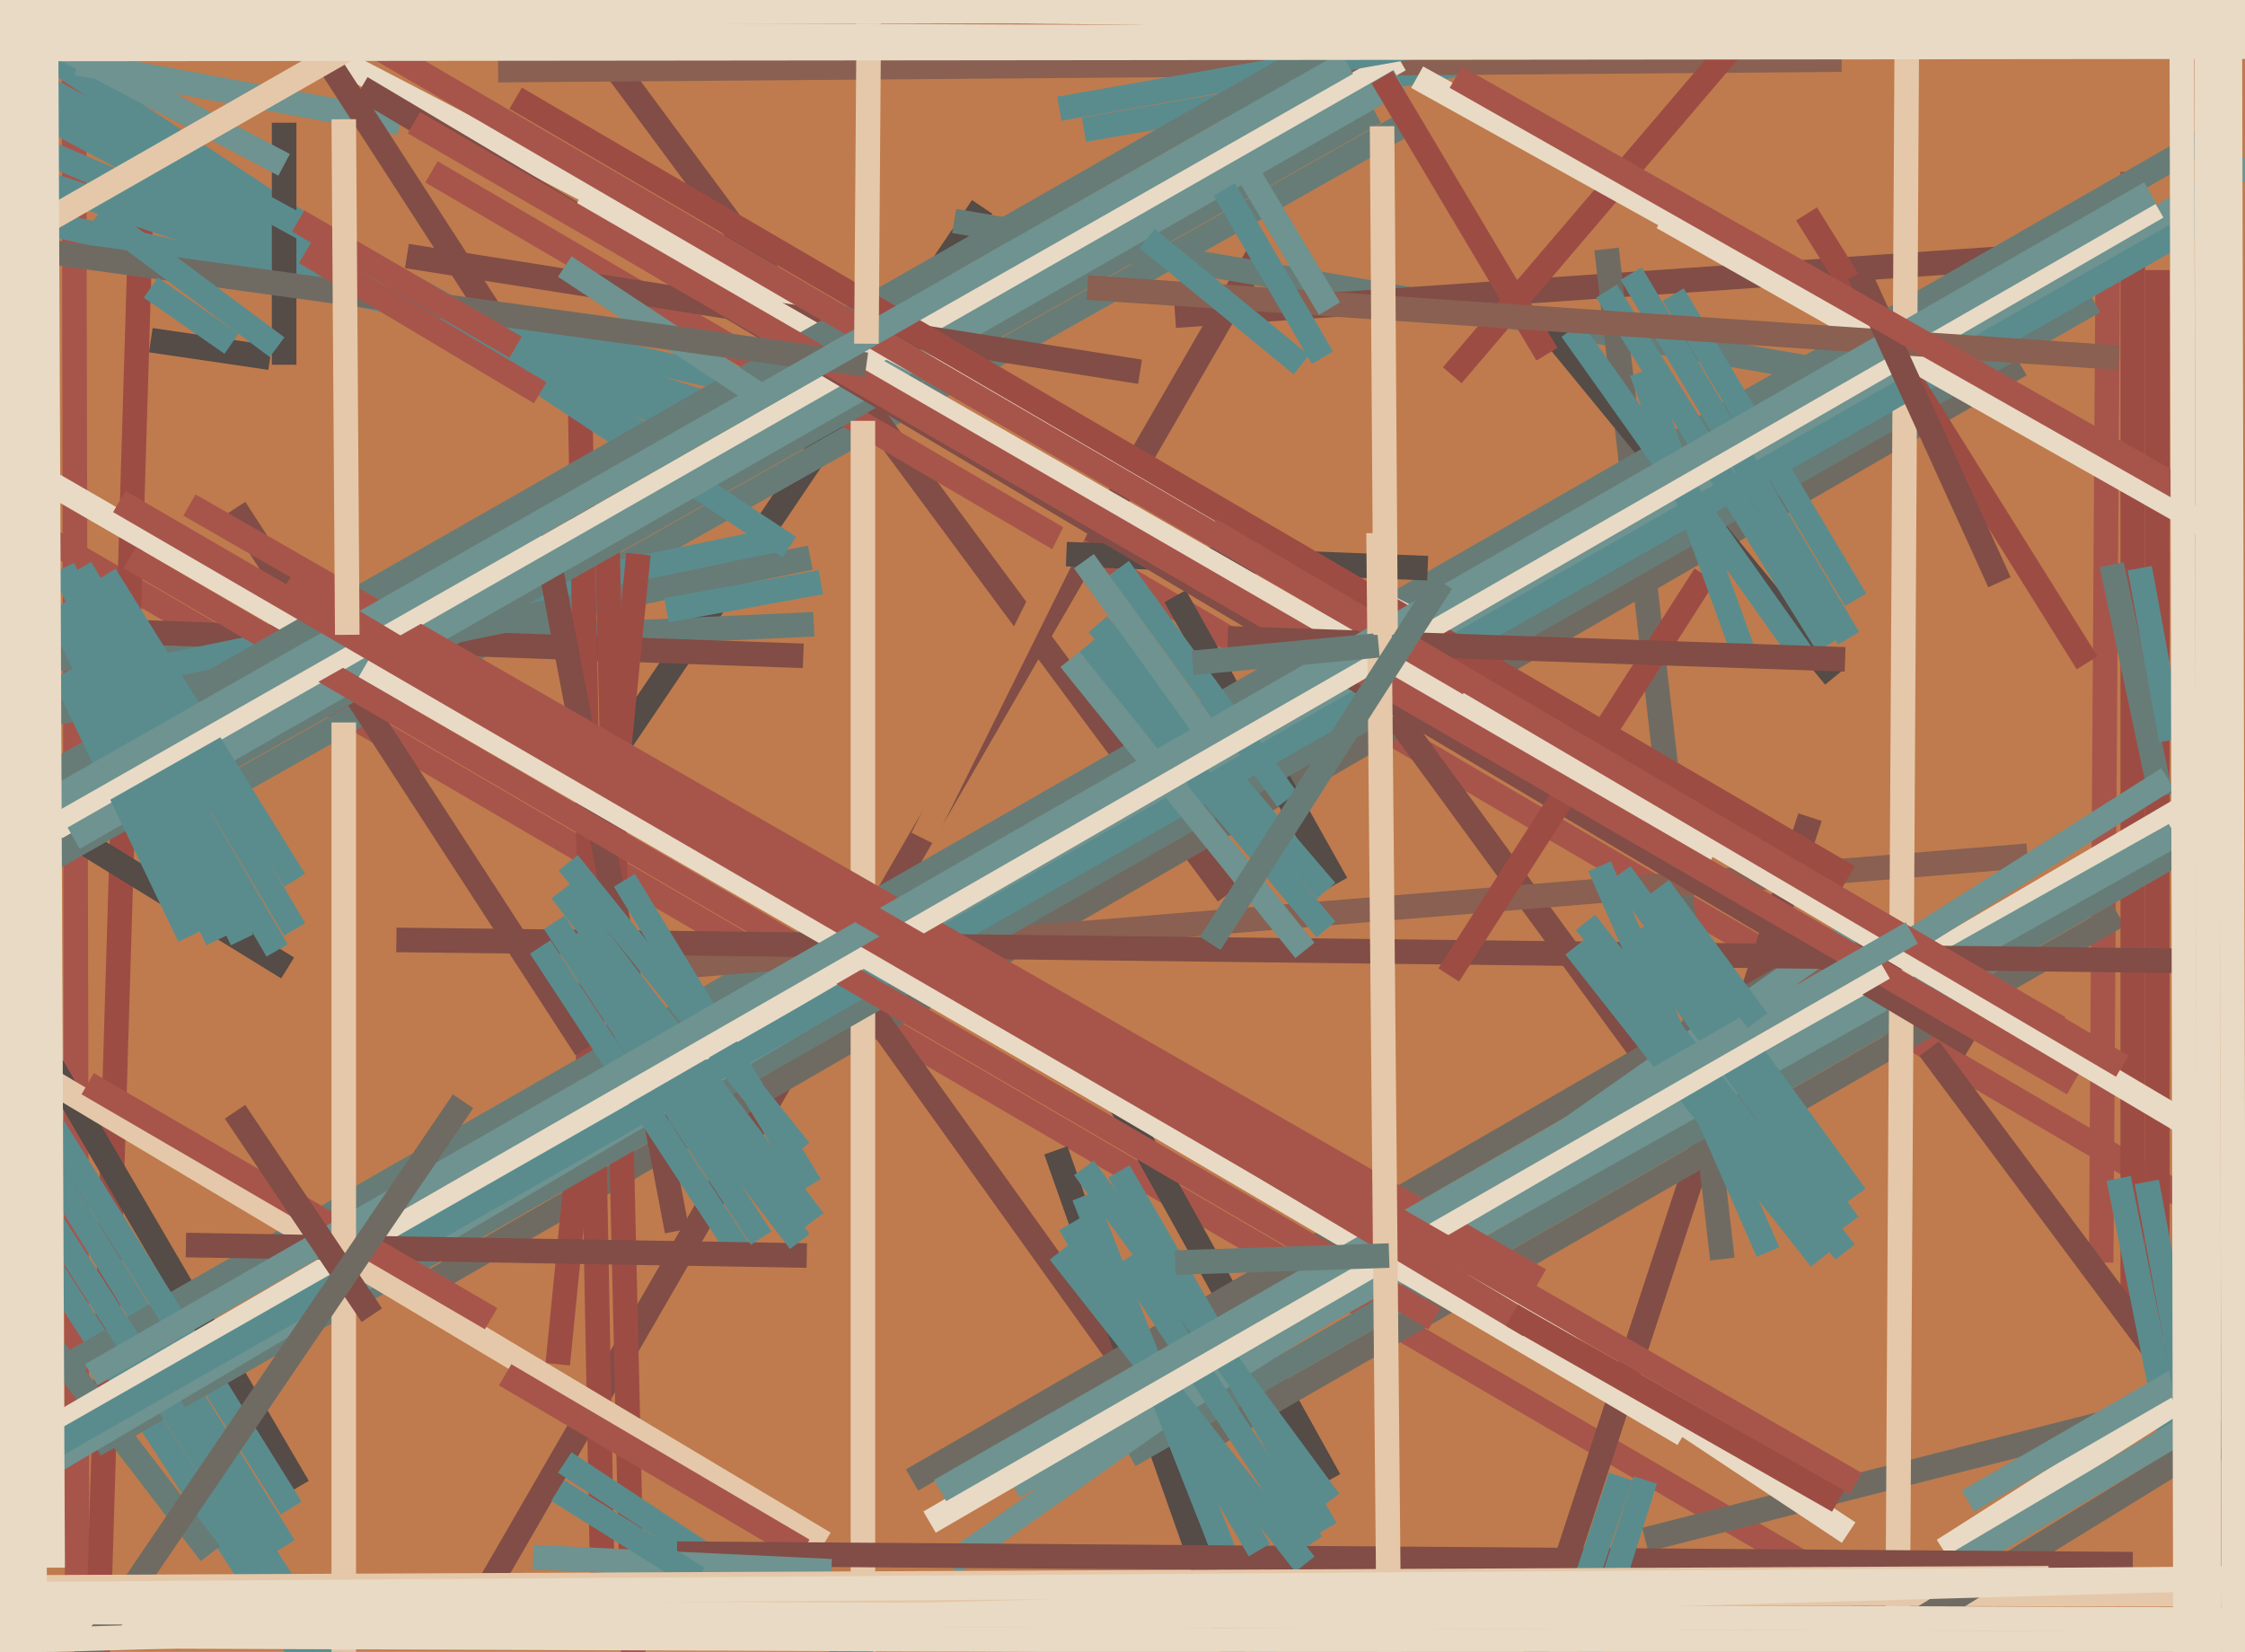 <svg xmlns="http://www.w3.org/2000/svg" width="640px" height="471px">
  <rect width="640" height="471" fill="rgb(191,123,77)"/>
  <line x1="359" y1="72" x2="136" y2="458" style="stroke:rgb(129,77,70);stroke-width:7"/>
  <line x1="174" y1="216" x2="280" y2="59" style="stroke:rgb(85,75,71);stroke-width:7"/>
  <line x1="542" y1="462" x2="-15" y2="137" style="stroke:rgb(167,85,75);stroke-width:7"/>
  <line x1="21" y1="-25" x2="22" y2="459" style="stroke:rgb(167,85,75);stroke-width:7"/>
  <line x1="-77" y1="192" x2="232" y2="178" style="stroke:rgb(103,124,119);stroke-width:7"/>
  <line x1="599" y1="360" x2="601" y2="55" style="stroke:rgb(167,85,75);stroke-width:7"/>
  <line x1="403" y1="34" x2="45" y2="236" style="stroke:rgb(103,124,119);stroke-width:7"/>
  <line x1="32" y1="180" x2="229" y2="187" style="stroke:rgb(129,77,70);stroke-width:7"/>
  <line x1="41" y1="33" x2="26" y2="532" style="stroke:rgb(157,76,68);stroke-width:7"/>
  <line x1="379" y1="422" x2="319" y2="314" style="stroke:rgb(85,75,71);stroke-width:7"/>
  <line x1="350" y1="255" x2="153" y2="-11" style="stroke:rgb(129,77,70);stroke-width:7"/>
  <line x1="-41" y1="215" x2="231" y2="159" style="stroke:rgb(103,124,119);stroke-width:7"/>
  <line x1="622" y1="341" x2="123" y2="49" style="stroke:rgb(167,85,75);stroke-width:7"/>
  <line x1="124" y1="365" x2="576" y2="104" style="stroke:rgb(112,107,98);stroke-width:7"/>
  <line x1="516" y1="233" x2="435" y2="480" style="stroke:rgb(129,77,70);stroke-width:7"/>
  <line x1="515" y1="1" x2="309" y2="37" style="stroke:rgb(90,140,142);stroke-width:7"/>
  <line x1="272" y1="63" x2="551" y2="111" style="stroke:rgb(103,124,119);stroke-width:7"/>
  <line x1="335" y1="90" x2="581" y2="73" style="stroke:rgb(129,77,70);stroke-width:7"/>
  <line x1="3" y1="199" x2="221" y2="154" style="stroke:rgb(90,140,142);stroke-width:7"/>
  <line x1="491" y1="359" x2="458" y2="71" style="stroke:rgb(112,107,98);stroke-width:7"/>
  <line x1="336" y1="415" x2="604" y2="261" style="stroke:rgb(112,107,98);stroke-width:7"/>
  <line x1="615" y1="381" x2="615" y2="77" style="stroke:rgb(157,76,68);stroke-width:7"/>
  <line x1="165" y1="95" x2="172" y2="465" style="stroke:rgb(157,76,68);stroke-width:7"/>
  <line x1="81" y1="441" x2="-50" y2="229" style="stroke:rgb(90,140,142);stroke-width:7"/>
  <line x1="236" y1="271" x2="332" y2="405" style="stroke:rgb(129,77,70);stroke-width:7"/>
  <line x1="9" y1="51" x2="216" y2="120" style="stroke:rgb(90,140,142);stroke-width:7"/>
  <line x1="82" y1="276" x2="-35" y2="204" style="stroke:rgb(85,75,71);stroke-width:7"/>
  <line x1="441" y1="93" x2="523" y2="193" style="stroke:rgb(85,75,71);stroke-width:7"/>
  <line x1="355" y1="481" x2="301" y2="328" style="stroke:rgb(85,75,71);stroke-width:7"/>
  <line x1="599" y1="406" x2="469" y2="439" style="stroke:rgb(112,107,98);stroke-width:7"/>
  <line x1="142" y1="20" x2="525" y2="17" style="stroke:rgb(137,96,81);stroke-width:7"/>
  <line x1="-11" y1="58" x2="229" y2="113" style="stroke:rgb(90,140,142);stroke-width:7"/>
  <line x1="182" y1="158" x2="159" y2="389" style="stroke:rgb(157,76,68);stroke-width:7"/>
  <line x1="608" y1="378" x2="608" y2="49" style="stroke:rgb(157,76,68);stroke-width:7"/>
  <line x1="85" y1="424" x2="-5" y2="270" style="stroke:rgb(85,75,71);stroke-width:7"/>
  <line x1="173" y1="148" x2="181" y2="491" style="stroke:rgb(157,76,68);stroke-width:7"/>
  <line x1="67" y1="145" x2="167" y2="299" style="stroke:rgb(129,77,70);stroke-width:7"/>
  <line x1="484" y1="322" x2="375" y2="173" style="stroke:rgb(129,77,70);stroke-width:7"/>
  <line x1="392" y1="32" x2="2" y2="252" style="stroke:rgb(103,124,119);stroke-width:7"/>
  <line x1="-15" y1="-3" x2="225" y2="156" style="stroke:rgb(90,140,142);stroke-width:7"/>
  <line x1="331" y1="307" x2="527" y2="437" style="stroke:rgb(233,218,197);stroke-width:7"/>
  <line x1="5" y1="347" x2="106" y2="503" style="stroke:rgb(90,140,142);stroke-width:7"/>
  <line x1="-63" y1="93" x2="96" y2="185" style="stroke:rgb(233,218,197);stroke-width:7"/>
  <line x1="381" y1="252" x2="335" y2="170" style="stroke:rgb(85,75,71);stroke-width:7"/>
  <line x1="399" y1="17" x2="16" y2="236" style="stroke:rgb(233,218,197);stroke-width:7"/>
  <line x1="246" y1="581" x2="246" y2="120" style="stroke:rgb(229,200,169);stroke-width:7"/>
  <line x1="322" y1="415" x2="621" y2="243" style="stroke:rgb(103,124,119);stroke-width:7"/>
  <line x1="260" y1="422" x2="532" y2="265" style="stroke:rgb(112,107,98);stroke-width:7"/>
  <line x1="18" y1="390" x2="632" y2="38" style="stroke:rgb(103,124,119);stroke-width:7"/>
  <line x1="-48" y1="220" x2="83" y2="430" style="stroke:rgb(90,140,142);stroke-width:7"/>
  <line x1="188" y1="276" x2="578" y2="244" style="stroke:rgb(137,96,81);stroke-width:7"/>
  <line x1="27" y1="412" x2="597" y2="86" style="stroke:rgb(103,124,119);stroke-width:7"/>
  <line x1="193" y1="351" x2="157" y2="162" style="stroke:rgb(129,77,70);stroke-width:7"/>
  <line x1="234" y1="166" x2="190" y2="174" style="stroke:rgb(90,140,142);stroke-width:7"/>
  <line x1="114" y1="35" x2="22" y2="18" style="stroke:rgb(110,147,144);stroke-width:7"/>
  <line x1="378" y1="436" x2="319" y2="334" style="stroke:rgb(90,140,142);stroke-width:7"/>
  <line x1="477" y1="84" x2="529" y2="171" style="stroke:rgb(90,140,142);stroke-width:7"/>
  <line x1="101" y1="483" x2="-58" y2="235" style="stroke:rgb(90,140,142);stroke-width:7"/>
  <line x1="378" y1="254" x2="313" y2="178" style="stroke:rgb(90,140,142);stroke-width:7"/>
  <line x1="60" y1="443" x2="-52" y2="297" style="stroke:rgb(103,124,119);stroke-width:7"/>
  <line x1="399" y1="23" x2="21" y2="239" style="stroke:rgb(110,147,144);stroke-width:7"/>
  <line x1="394" y1="22" x2="441" y2="101" style="stroke:rgb(157,76,68);stroke-width:7"/>
  <line x1="328" y1="108" x2="263" y2="239" style="stroke:rgb(191,123,77);stroke-width:7"/>
  <line x1="318" y1="409" x2="630" y2="226" style="stroke:rgb(233,218,197);stroke-width:7"/>
  <line x1="289" y1="424" x2="620" y2="238" style="stroke:rgb(110,147,144);stroke-width:7"/>
  <line x1="407" y1="179" x2="17" y2="406" style="stroke:rgb(233,218,197);stroke-width:7"/>
  <line x1="-23" y1="28" x2="200" y2="123" style="stroke:rgb(90,140,142);stroke-width:7"/>
  <line x1="544" y1="-60" x2="541" y2="462" style="stroke:rgb(229,200,169);stroke-width:7"/>
  <line x1="679" y1="472" x2="550" y2="299" style="stroke:rgb(129,77,70);stroke-width:7"/>
  <line x1="304" y1="158" x2="407" y2="162" style="stroke:rgb(85,75,71);stroke-width:7"/>
  <line x1="-24" y1="440" x2="641" y2="47" style="stroke:rgb(110,147,144);stroke-width:7"/>
  <line x1="501" y1="5" x2="414" y2="107" style="stroke:rgb(157,76,68);stroke-width:7"/>
  <line x1="261" y1="483" x2="161" y2="417" style="stroke:rgb(90,140,142);stroke-width:7"/>
  <line x1="409" y1="180" x2="42" y2="-11" style="stroke:rgb(233,218,197);stroke-width:7"/>
  <line x1="378" y1="265" x2="310" y2="184" style="stroke:rgb(90,140,142);stroke-width:7"/>
  <line x1="458" y1="83" x2="521" y2="184" style="stroke:rgb(90,140,142);stroke-width:7"/>
  <line x1="-19" y1="432" x2="631" y2="61" style="stroke:rgb(90,140,142);stroke-width:7"/>
  <line x1="4" y1="302" x2="235" y2="440" style="stroke:rgb(229,200,169);stroke-width:7"/>
  <line x1="271" y1="446" x2="527" y2="266" style="stroke:rgb(110,147,144);stroke-width:7"/>
  <line x1="786" y1="455" x2="-34" y2="453" style="stroke:rgb(229,200,169);stroke-width:7"/>
  <line x1="621" y1="421" x2="604" y2="336" style="stroke:rgb(90,140,142);stroke-width:7"/>
  <line x1="229" y1="442" x2="144" y2="392" style="stroke:rgb(167,85,75);stroke-width:7"/>
  <line x1="116" y1="73" x2="325" y2="106" style="stroke:rgb(129,77,70);stroke-width:7"/>
  <line x1="367" y1="228" x2="319" y2="162" style="stroke:rgb(90,140,142);stroke-width:7"/>
  <line x1="37" y1="159" x2="409" y2="376" style="stroke:rgb(167,85,75);stroke-width:7"/>
  <line x1="562" y1="298" x2="103" y2="25" style="stroke:rgb(129,77,70);stroke-width:7"/>
  <line x1="616" y1="227" x2="602" y2="161" style="stroke:rgb(103,124,119);stroke-width:7"/>
  <line x1="541" y1="-11" x2="302" y2="31" style="stroke:rgb(90,140,142);stroke-width:7"/>
  <line x1="9" y1="31" x2="191" y2="128" style="stroke:rgb(90,140,142);stroke-width:7"/>
  <line x1="595" y1="189" x2="515" y2="61" style="stroke:rgb(157,76,68);stroke-width:7"/>
  <line x1="313" y1="415" x2="618" y2="222" style="stroke:rgb(110,147,144);stroke-width:7"/>
  <line x1="620" y1="400" x2="554" y2="442" style="stroke:rgb(233,218,197);stroke-width:7"/>
  <line x1="113" y1="268" x2="625" y2="274" style="stroke:rgb(129,77,70);stroke-width:7"/>
  <line x1="527" y1="349" x2="466" y2="266" style="stroke:rgb(90,140,142);stroke-width:7"/>
  <line x1="370" y1="496" x2="309" y2="341" style="stroke:rgb(90,140,142);stroke-width:7"/>
  <line x1="486" y1="164" x2="413" y2="278" style="stroke:rgb(157,76,68);stroke-width:7"/>
  <line x1="690" y1="374" x2="547" y2="462" style="stroke:rgb(112,107,98);stroke-width:7"/>
  <line x1="77" y1="102" x2="43" y2="97" style="stroke:rgb(85,75,71);stroke-width:7"/>
  <line x1="448" y1="94" x2="514" y2="187" style="stroke:rgb(90,140,142);stroke-width:7"/>
  <line x1="659" y1="386" x2="556" y2="447" style="stroke:rgb(110,147,144);stroke-width:7"/>
  <line x1="232" y1="348" x2="160" y2="254" style="stroke:rgb(90,140,142);stroke-width:7"/>
  <line x1="345" y1="210" x2="309" y2="160" style="stroke:rgb(110,147,144);stroke-width:7"/>
  <line x1="143" y1="94" x2="88" y2="9" style="stroke:rgb(129,77,70);stroke-width:7"/>
  <line x1="165" y1="57" x2="489" y2="243" style="stroke:rgb(233,218,197);stroke-width:7"/>
  <line x1="211" y1="357" x2="154" y2="270" style="stroke:rgb(90,140,142);stroke-width:7"/>
  <line x1="403" y1="-1" x2="-21" y2="241" style="stroke:rgb(103,124,119);stroke-width:7"/>
  <line x1="69" y1="268" x2="18" y2="162" style="stroke:rgb(90,140,142);stroke-width:7"/>
  <line x1="230" y1="358" x2="53" y2="355" style="stroke:rgb(129,77,70);stroke-width:7"/>
  <line x1="587" y1="293" x2="105" y2="12" style="stroke:rgb(167,85,75);stroke-width:7"/>
  <line x1="81" y1="104" x2="81" y2="35" style="stroke:rgb(85,75,71);stroke-width:7"/>
  <line x1="608" y1="446" x2="193" y2="443" style="stroke:rgb(129,77,70);stroke-width:7"/>
  <line x1="591" y1="309" x2="118" y2="35" style="stroke:rgb(167,85,75);stroke-width:7"/>
  <line x1="379" y1="428" x2="309" y2="333" style="stroke:rgb(90,140,142);stroke-width:7"/>
  <line x1="54" y1="144" x2="439" y2="365" style="stroke:rgb(167,85,75);stroke-width:7"/>
  <line x1="140" y1="376" x2="25" y2="309" style="stroke:rgb(167,85,75);stroke-width:7"/>
  <line x1="62" y1="268" x2="16" y2="173" style="stroke:rgb(90,140,142);stroke-width:7"/>
  <line x1="631" y1="325" x2="417" y2="198" style="stroke:rgb(233,218,197);stroke-width:7"/>
  <line x1="619" y1="211" x2="610" y2="162" style="stroke:rgb(90,140,142);stroke-width:7"/>
  <line x1="404" y1="22" x2="573" y2="116" style="stroke:rgb(233,218,197);stroke-width:7"/>
  <line x1="161" y1="76" x2="217" y2="113" style="stroke:rgb(110,147,144);stroke-width:7"/>
  <line x1="228" y1="328" x2="162" y2="246" style="stroke:rgb(90,140,142);stroke-width:7"/>
  <line x1="231" y1="338" x2="178" y2="251" style="stroke:rgb(90,140,142);stroke-width:7"/>
  <line x1="372" y1="271" x2="305" y2="188" style="stroke:rgb(110,147,144);stroke-width:7"/>
  <line x1="104" y1="190" x2="315" y2="312" style="stroke:rgb(233,218,197);stroke-width:7"/>
  <line x1="359" y1="442" x2="305" y2="349" style="stroke:rgb(90,140,142);stroke-width:7"/>
  <line x1="504" y1="357" x2="456" y2="247" style="stroke:rgb(90,140,142);stroke-width:7"/>
  <line x1="465" y1="78" x2="527" y2="182" style="stroke:rgb(90,140,142);stroke-width:7"/>
  <line x1="-13" y1="11" x2="171" y2="111" style="stroke:rgb(90,140,142);stroke-width:7"/>
  <line x1="81" y1="47" x2="-10" y2="-1" style="stroke:rgb(110,147,144);stroke-width:7"/>
  <line x1="474" y1="62" x2="631" y2="151" style="stroke:rgb(233,218,197);stroke-width:7"/>
  <line x1="237" y1="448" x2="152" y2="444" style="stroke:rgb(110,147,144);stroke-width:7"/>
  <line x1="527" y1="250" x2="147" y2="28" style="stroke:rgb(157,76,68);stroke-width:7"/>
  <line x1="519" y1="359" x2="449" y2="270" style="stroke:rgb(90,140,142);stroke-width:7"/>
  <line x1="8" y1="71" x2="247" y2="104" style="stroke:rgb(112,107,98);stroke-width:7"/>
  <line x1="217" y1="353" x2="158" y2="263" style="stroke:rgb(90,140,142);stroke-width:7"/>
  <line x1="372" y1="446" x2="302" y2="357" style="stroke:rgb(90,140,142);stroke-width:7"/>
  <line x1="84" y1="251" x2="30" y2="164" style="stroke:rgb(90,140,142);stroke-width:7"/>
  <line x1="87" y1="72" x2="154" y2="112" style="stroke:rgb(167,85,75);stroke-width:7"/>
  <line x1="462" y1="249" x2="529" y2="341" style="stroke:rgb(90,140,142);stroke-width:7"/>
  <line x1="228" y1="354" x2="162" y2="268" style="stroke:rgb(90,140,142);stroke-width:7"/>
  <line x1="526" y1="357" x2="452" y2="263" style="stroke:rgb(90,140,142);stroke-width:7"/>
  <line x1="43" y1="82" x2="66" y2="98" style="stroke:rgb(90,140,142);stroke-width:7"/>
  <line x1="480" y1="409" x2="177" y2="231" style="stroke:rgb(233,218,197);stroke-width:7"/>
  <line x1="199" y1="450" x2="159" y2="425" style="stroke:rgb(90,140,142);stroke-width:7"/>
  <line x1="447" y1="466" x2="462" y2="421" style="stroke:rgb(90,140,142);stroke-width:7"/>
  <line x1="374" y1="440" x2="321" y2="359" style="stroke:rgb(90,140,142);stroke-width:7"/>
  <line x1="84" y1="265" x2="23" y2="162" style="stroke:rgb(90,140,142);stroke-width:7"/>
  <line x1="265" y1="434" x2="537" y2="276" style="stroke:rgb(233,218,197);stroke-width:7"/>
  <line x1="54" y1="267" x2="18" y2="192" style="stroke:rgb(90,140,142);stroke-width:7"/>
  <line x1="651" y1="376" x2="561" y2="428" style="stroke:rgb(110,147,144);stroke-width:7"/>
  <line x1="468" y1="106" x2="497" y2="186" style="stroke:rgb(90,140,142);stroke-width:7"/>
  <line x1="79" y1="271" x2="23" y2="175" style="stroke:rgb(90,140,142);stroke-width:7"/>
  <line x1="28" y1="61" x2="79" y2="99" style="stroke:rgb(90,140,142);stroke-width:7"/>
  <line x1="615" y1="59" x2="177" y2="312" style="stroke:rgb(233,218,197);stroke-width:7"/>
  <line x1="350" y1="182" x2="526" y2="188" style="stroke:rgb(129,77,70);stroke-width:7"/>
  <line x1="345" y1="151" x2="605" y2="304" style="stroke:rgb(167,85,75);stroke-width:7"/>
  <line x1="12" y1="235" x2="155" y2="154" style="stroke:rgb(233,218,197);stroke-width:7"/>
  <line x1="268" y1="425" x2="545" y2="266" style="stroke:rgb(110,147,144);stroke-width:7"/>
  <line x1="384" y1="18" x2="-13" y2="244" style="stroke:rgb(110,147,144);stroke-width:7"/>
  <line x1="444" y1="501" x2="469" y2="422" style="stroke:rgb(90,140,142);stroke-width:7"/>
  <line x1="627" y1="418" x2="612" y2="337" style="stroke:rgb(90,140,142);stroke-width:7"/>
  <line x1="82" y1="166" x2="436" y2="378" style="stroke:rgb(167,85,75);stroke-width:7"/>
  <line x1="34" y1="143" x2="409" y2="361" style="stroke:rgb(167,85,75);stroke-width:7"/>
  <line x1="604" y1="102" x2="310" y2="82" style="stroke:rgb(137,96,81);stroke-width:7"/>
  <line x1="26" y1="392" x2="613" y2="55" style="stroke:rgb(110,147,144);stroke-width:7"/>
  <line x1="157" y1="209" x2="529" y2="423" style="stroke:rgb(167,85,75);stroke-width:7"/>
  <line x1="15" y1="62" x2="155" y2="-18" style="stroke:rgb(229,200,169);stroke-width:7"/>
  <line x1="379" y1="88" x2="355" y2="48" style="stroke:rgb(110,147,144);stroke-width:7"/>
  <line x1="393" y1="152" x2="396" y2="475" style="stroke:rgb(229,200,169);stroke-width:7"/>
  <line x1="630" y1="654" x2="629" y2="-59" style="stroke:rgb(233,218,197);stroke-width:7"/>
  <line x1="570" y1="166" x2="530" y2="78" style="stroke:rgb(129,77,70);stroke-width:7"/>
  <line x1="248" y1="-40" x2="247" y2="98" style="stroke:rgb(229,200,169);stroke-width:7"/>
  <line x1="415" y1="22" x2="621" y2="139" style="stroke:rgb(167,85,75);stroke-width:7"/>
  <line x1="147" y1="99" x2="85" y2="63" style="stroke:rgb(167,85,75);stroke-width:7"/>
  <line x1="98" y1="206" x2="98" y2="536" style="stroke:rgb(229,200,169);stroke-width:7"/>
  <line x1="393" y1="184" x2="340" y2="189" style="stroke:rgb(103,124,119);stroke-width:7"/>
  <line x1="928" y1="13" x2="-26" y2="14" style="stroke:rgb(233,218,197);stroke-width:7"/>
  <line x1="-120" y1="466" x2="712" y2="469" style="stroke:rgb(233,218,197);stroke-width:7"/>
  <line x1="687" y1="12" x2="-108" y2="9" style="stroke:rgb(233,218,197);stroke-width:7"/>
  <line x1="106" y1="375" x2="67" y2="317" style="stroke:rgb(129,77,70);stroke-width:7"/>
  <line x1="98" y1="34" x2="99" y2="181" style="stroke:rgb(229,200,169);stroke-width:7"/>
  <line x1="721" y1="2" x2="-51" y2="4" style="stroke:rgb(233,218,197);stroke-width:7"/>
  <line x1="24" y1="473" x2="132" y2="314" style="stroke:rgb(112,107,98);stroke-width:7"/>
  <line x1="524" y1="428" x2="431" y2="375" style="stroke:rgb(157,76,68);stroke-width:7"/>
  <line x1="584" y1="450" x2="-76" y2="453" style="stroke:rgb(229,200,169);stroke-width:7"/>
  <line x1="327" y1="68" x2="371" y2="104" style="stroke:rgb(90,140,142);stroke-width:7"/>
  <line x1="394" y1="36" x2="395" y2="181" style="stroke:rgb(229,200,169);stroke-width:7"/>
  <line x1="643" y1="8" x2="-87" y2="-2" style="stroke:rgb(233,218,197);stroke-width:7"/>
  <line x1="624" y1="895" x2="622" y2="15" style="stroke:rgb(233,218,197);stroke-width:7"/>
  <line x1="687" y1="462" x2="-452" y2="458" style="stroke:rgb(233,218,197);stroke-width:7"/>
  <line x1="345" y1="269" x2="411" y2="166" style="stroke:rgb(103,124,119);stroke-width:7"/>
  <line x1="671" y1="449" x2="-144" y2="472" style="stroke:rgb(233,218,197);stroke-width:7"/>
  <line x1="12" y1="-251" x2="15" y2="447" style="stroke:rgb(233,218,197);stroke-width:7"/>
  <line x1="349" y1="54" x2="377" y2="102" style="stroke:rgb(90,140,142);stroke-width:7"/>
  <line x1="638" y1="888" x2="635" y2="-244" style="stroke:rgb(233,218,197);stroke-width:7"/>
  <line x1="657" y1="450" x2="-200" y2="456" style="stroke:rgb(233,218,197);stroke-width:7"/>
  <line x1="2" y1="-598" x2="4" y2="1005" style="stroke:rgb(233,218,197);stroke-width:7"/>
  <line x1="9" y1="-340" x2="10" y2="593" style="stroke:rgb(233,218,197);stroke-width:7"/>
  <line x1="473" y1="253" x2="501" y2="291" style="stroke:rgb(90,140,142);stroke-width:7"/>
  <line x1="396" y1="358" x2="335" y2="360" style="stroke:rgb(103,124,119);stroke-width:7"/>
</svg>